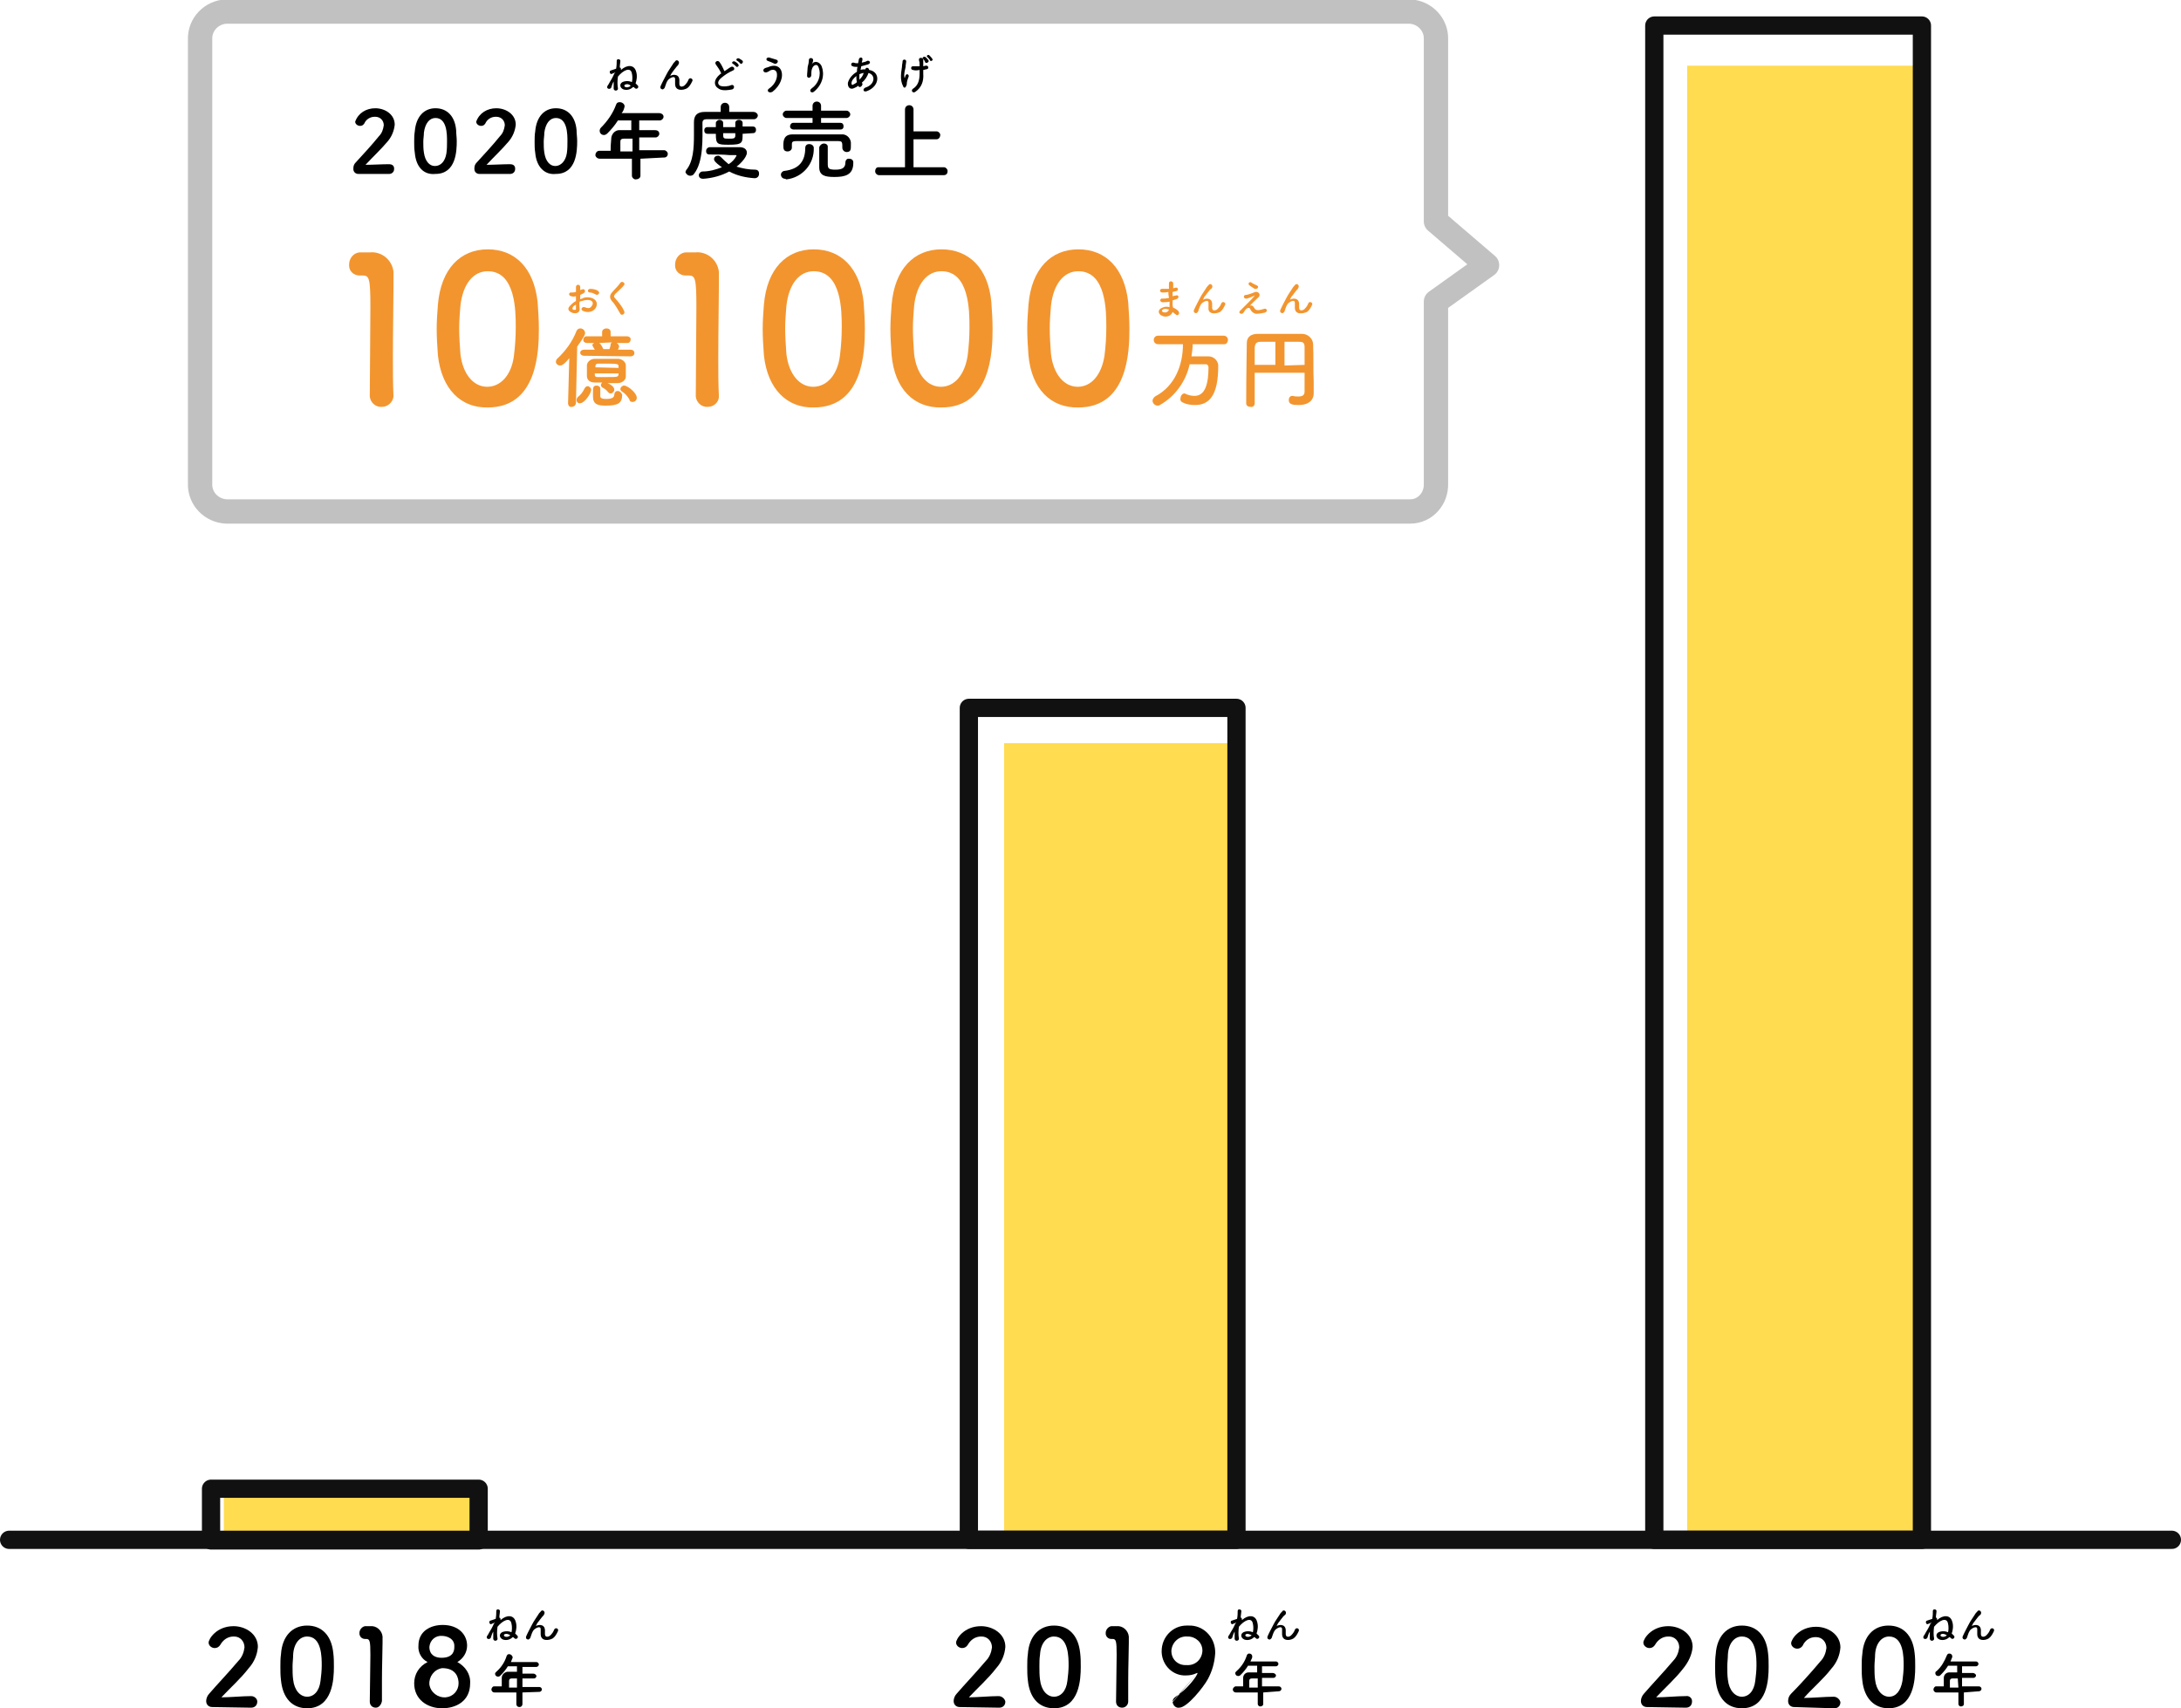 <?xml version="1.0" encoding="utf-8"?>
<!-- Generator: Adobe Illustrator 25.4.1, SVG Export Plug-In . SVG Version: 6.00 Build 0)  -->
<svg version="1.1" id="レイヤー_1" xmlns="http://www.w3.org/2000/svg" xmlns:xlink="http://www.w3.org/1999/xlink" x="0px"
	 y="0px" viewBox="0 0 358.6 280.9" style="enable-background:new 0 0 358.6 280.9;" xml:space="preserve">
<style type="text/css">
	.st0{fill:#FFDC50;}
	.st1{fill:none;stroke:#111111;stroke-width:3;stroke-linecap:round;stroke-linejoin:round;}
	.st2{fill:#F2952F;}
	.st3{fill:none;stroke:#C1C1C1;stroke-width:4;stroke-linecap:round;stroke-linejoin:round;}
</style>
<g id="レイヤー_2_00000052067345343947933920000016314506182246055056_">
	<g id="レイヤー_2-2">
		<path d="M58.9,28.6c-0.4,0-0.8-0.3-0.8-0.8c0,0,0,0,0-0.1c0-0.4,0.1-0.7,0.4-1c1-1.1,2.6-2.8,3.8-4.3c0.5-0.5,0.7-1.1,0.8-1.8
			c0-0.8-0.6-1.4-1.4-1.4h-0.1c-0.7,0-1.4,0.4-1.7,1.1c-0.2,0.3-0.4,0.4-0.7,0.4c-0.4,0-0.8-0.3-0.8-0.7c0.5-1.4,1.8-2.2,3.3-2.2
			c1.6,0,3.2,1,3.2,2.7c-0.1,1-0.5,2-1.2,2.8c-1.1,1.3-2.4,2.5-3.6,3.8c1.2,0,2.7-0.1,3.9-0.1c0.4,0,0.8,0.2,0.8,0.7v0.1
			c0,0.5-0.4,0.8-0.8,0.8c0,0,0,0-0.1,0H58.9z"/>
		<path d="M68.2,25.1c-0.1-0.6-0.1-1.2-0.1-1.8c0-0.5,0-1.1,0.1-1.7c0.2-2.4,1.5-3.8,3.4-3.8s3.2,1.3,3.4,3.6c0,0.6,0.1,1.2,0.1,1.8
			c0,1.6-0.1,5.4-3.5,5.4C69.7,28.8,68.4,27.5,68.2,25.1z M73.4,25.2c0.1-0.7,0.1-1.3,0.1-2c0-1.1,0-3.8-1.9-3.8
			c-1,0-1.7,0.9-1.9,2.4c0,0.5-0.1,1-0.1,1.5c0,0.6,0,1.2,0.1,1.8c0.2,1.4,0.9,2.2,1.8,2.2C72.5,27.3,73.2,26.5,73.4,25.2L73.4,25.2
			z"/>
		<path d="M78.8,28.6c-0.4,0-0.8-0.3-0.8-0.8c0,0,0,0,0-0.1c0-0.4,0.1-0.7,0.4-1c1-1.1,2.6-2.8,3.8-4.3c0.5-0.5,0.7-1.1,0.8-1.8
			c0-0.8-0.6-1.4-1.4-1.4h-0.1c-0.7,0-1.4,0.4-1.7,1.1c-0.2,0.3-0.4,0.4-0.7,0.4c-0.4,0-0.8-0.3-0.8-0.7c0.5-1.4,1.8-2.2,3.3-2.2
			c1.6,0,3.2,1,3.2,2.7c-0.1,1-0.5,2-1.2,2.8c-1.1,1.3-2.4,2.5-3.6,3.8c1.2,0,2.7-0.1,3.9-0.1c0.4,0,0.8,0.2,0.8,0.7v0.1
			c0,0.5-0.4,0.8-0.8,0.8c0,0,0,0-0.1,0H78.8z"/>
		<path d="M88,25.1c-0.1-0.6-0.1-1.2-0.1-1.8c0-0.5,0-1.1,0.1-1.7c0.2-2.4,1.5-3.8,3.4-3.8s3.2,1.3,3.4,3.6c0,0.6,0.1,1.2,0.1,1.8
			c0,1.6-0.1,5.4-3.5,5.4C89.6,28.8,88.2,27.5,88,25.1z M93.2,25.2c0.1-0.7,0.1-1.3,0.1-2c0-1.1,0-3.8-1.9-3.8c-1,0-1.7,0.9-1.9,2.4
			c0,0.5-0.1,1-0.1,1.5c0,0.6,0,1.2,0.1,1.8c0.2,1.4,0.9,2.2,1.8,2.2S93,26.5,93.2,25.2L93.2,25.2z"/>
		<path d="M105.3,26.1v2.8c0,0.4-0.4,0.6-0.8,0.6c-0.3,0-0.6-0.3-0.6-0.6v-2.8h-5.3c-0.3,0-0.6-0.2-0.7-0.5c0,0,0,0,0-0.1
			c0-0.4,0.3-0.7,0.6-0.7l0,0h1.9c0-0.5,0-1,0.1-2c0-0.7,0.6-1.4,1.3-1.4c0.1,0,0.1,0,0.2,0h1.8v-1.6h-2.2c-0.5,0.8-1.1,1.5-1.7,2.1
			c-0.2,0.2-0.4,0.3-0.6,0.3c-0.4,0-0.7-0.3-0.7-0.7c0-0.2,0.1-0.4,0.2-0.5c1.1-1.1,2-2.4,2.5-3.8c0.1-0.3,0.3-0.4,0.6-0.4
			c0.4,0,0.8,0.3,0.8,0.7c-0.1,0.4-0.2,0.8-0.5,1.1h6.2c0.3,0,0.7,0.2,0.7,0.6l0,0c0,0.3-0.3,0.6-0.6,0.6c0,0,0,0-0.1,0h-3.3v1.6
			h2.6c0.4,0,0.7,0.2,0.7,0.6l0,0c0,0.3-0.3,0.6-0.6,0.6c0,0,0,0-0.1,0l0,0c-0.8,0-1.7,0-2.6,0v2.1h4.1c0.3,0,0.6,0.3,0.6,0.6l0,0
			c0,0.3-0.2,0.6-0.6,0.6c0,0,0,0-0.1,0L105.3,26.1z M104,22.8h-1.4c-0.5,0-0.6,0.2-0.6,0.5s0,1,0,1.6h2V22.8z"/>
		<path d="M124,19.6c-0.8,0-2.1,0-3.5,0c-1.7,0-3.4,0-4.3,0c-0.5,0-0.7,0.2-0.7,0.6c0,2.5,0.2,6.4-1.4,8.4c-0.1,0.2-0.4,0.3-0.6,0.3
			c-0.4,0-0.7-0.3-0.8-0.6c0-0.1,0.1-0.2,0.1-0.3c1.2-1.4,1.3-3.7,1.3-5.8c0-0.7,0-1.4,0-2.1l0,0c0-1.1,0.5-1.7,1.8-1.7h2.6v-0.8
			c0-0.4,0.3-0.7,0.7-0.7c0.4,0,0.7,0.3,0.7,0.7l0,0v0.8h4c0.3,0,0.6,0.2,0.7,0.5c0,0,0,0,0,0.1C124.6,19.3,124.3,19.6,124,19.6
			C124.1,19.7,124.1,19.7,124,19.6L124,19.6z M116.6,25.4c-0.3,0-0.5-0.2-0.5-0.5c0,0,0,0,0-0.1c0-0.3,0.2-0.5,0.5-0.6l0,0h5
			c0.8,0,1.2,0.4,1.2,0.9c0,0.9-1.5,2.2-1.7,2.3c1,0.3,2,0.5,3.1,0.5c0.3,0,0.6,0.2,0.6,0.6c0,0,0,0,0,0.1c0,0.4-0.3,0.7-0.7,0.7
			c0,0,0,0-0.1,0c-1.4-0.1-2.8-0.4-4.1-1.1c-1.3,0.7-2.8,1.1-4.3,1.2c-0.4,0-0.7-0.2-0.7-0.6l0,0c0-0.3,0.3-0.6,0.6-0.6
			c1.1,0,2.2-0.3,3.2-0.7c-0.3-0.2-1.3-0.9-1.3-1.3s0.3-0.6,0.7-0.6c0.1,0,0.3,0.1,0.4,0.2c0.4,0.4,0.8,0.8,1.3,1.2
			c0.5-0.3,1-0.8,1.3-1.4c0-0.1-0.1-0.1-0.2-0.1h-1C118.9,25.4,117.6,25.4,116.6,25.4L116.6,25.4z M122.1,22c0,1.5,0,1.8-2.3,1.8
			c-1.9,0-2.1-0.1-2.1-1.8h-1.4c-0.3,0-0.5-0.2-0.5-0.5c0,0,0,0,0-0.1c0-0.3,0.2-0.5,0.5-0.5l0,0h1.4c0-0.3,0-0.5,0-0.7
			s0.3-0.5,0.6-0.5c0.3,0,0.6,0.2,0.6,0.5l0,0l0,0v0.7h2v-0.7c0-0.3,0.3-0.5,0.6-0.5l0,0c0.3,0,0.6,0.2,0.6,0.5l0,0v0.6h1.7
			c0.3,0,0.5,0.2,0.5,0.5c0,0,0,0,0,0.1c0,0.3-0.2,0.5-0.5,0.5c0,0,0,0-0.1,0L122.1,22z M120.9,21.9h-2c0,0.9,0,0.9,1,0.9
			c0.7,0,0.9,0,1-0.4V21.9z"/>
		<path d="M129.1,29.4c-0.4,0-0.7-0.3-0.7-0.7l0,0c0-0.3,0.3-0.6,0.6-0.6c2.4-0.3,3.4-1.6,3.4-3.8c0-0.3,0.2-0.6,0.6-0.6
			c0,0,0,0,0.1,0c0.4,0,0.7,0.3,0.7,0.6l0,0c0.1,2.7-1.9,4.9-4.5,5.2L129.1,29.4z M130.2,24.3c0,0.3-0.3,0.6-0.7,0.6l0,0
			c-0.7,0-0.7-0.5-0.7-1c0-0.8,0.1-1.8,1.5-1.8s2.8,0,4.3,0c1.3,0,2.5,0,3.7,0c0.8-0.1,1.5,0.5,1.6,1.3l0,0c0,0.2,0,0.4,0,0.6
			c0,0.5,0,1-0.7,1c-0.3,0-0.6-0.2-0.7-0.6l0,0l0,0c0-1.1,0-1.2-0.8-1.2H134h-3c-0.8,0-0.8,0.2-0.8,0.6V24.3L130.2,24.3z
			 M130.5,21.3c-0.3,0-0.6-0.2-0.6-0.5s0.2-0.6,0.5-0.6l0,0h3.2v-0.8h-4.3c-0.3,0-0.6-0.3-0.6-0.6c0-0.3,0.3-0.6,0.6-0.6l0,0h4.3
			v-0.8c0-0.4,0.3-0.7,0.7-0.7s0.7,0.3,0.7,0.7l0,0v0.8h4.2c0.3,0,0.6,0.3,0.6,0.6c0,0.3-0.3,0.6-0.6,0.6H135v0.8h3.2
			c0.3,0,0.5,0.2,0.5,0.6c0,0.3-0.2,0.5-0.5,0.5H130.5z M135.5,23.6c0.3,0,0.6,0.2,0.6,0.5l0,0c0,0.6,0,2,0,2.8s0.1,1,1.3,1
			s1.6-0.4,1.6-1.2c0-0.3,0.2-0.6,0.5-0.6h0.1c0.4,0,0.7,0.2,0.7,0.6c0,0,0,0,0,0.1c0,2-1.4,2.3-3.1,2.3c-1.5,0-2.5-0.2-2.5-1.6
			c0-0.6,0-2.9,0-3.3C134.8,23.9,135.1,23.6,135.5,23.6L135.5,23.6L135.5,23.6z"/>
		<path d="M144.5,28.8c-0.3,0-0.6-0.3-0.6-0.6c0,0,0,0,0-0.1c0-0.3,0.2-0.6,0.5-0.6c0,0,0,0,0.1,0h4.3V18c0-0.4,0.3-0.7,0.7-0.7
			s0.7,0.3,0.7,0.7v3.6h3.8c0.3,0,0.6,0.3,0.6,0.6l0,0c0,0.3-0.2,0.7-0.6,0.7l0,0h-3.8v4.6h5c0.3,0,0.6,0.3,0.6,0.6c0,0,0,0,0,0.1
			c0,0.3-0.2,0.6-0.6,0.6l0,0L144.5,28.8z"/>
		<path d="M34.9,280.7c-0.6,0-1-0.4-1-1c0-0.4,0.2-0.9,0.5-1.2c1.2-1.4,3.2-3.5,4.8-5.4c0.6-0.6,0.9-1.4,1-2.2c0-1-0.7-1.8-1.7-1.8
			h-0.1c-0.9,0-1.7,0.5-2.2,1.4c-0.2,0.3-0.5,0.5-0.9,0.5c-0.5,0-1-0.4-1-0.9c0-0.6,1.3-2.7,4.1-2.7c2,0,4,1.3,4,3.4
			c-0.1,1.3-0.6,2.5-1.5,3.5c-1.3,1.7-3,3.2-4.5,4.8c1.5,0,3.4-0.2,4.9-0.2c0.5,0,1,0.4,1,0.9l0,0c0,0.6-0.4,1-1,1h-0.1L34.9,280.7z
			"/>
		<path d="M46.2,276.3c-0.1-0.8-0.1-1.5-0.1-2.2s0-1.4,0.1-2.1c0.2-3,1.9-4.7,4.3-4.7s4,1.6,4.3,4.5c0.1,0.8,0.1,1.5,0.1,2.3
			c0,2-0.2,6.8-4.4,6.8C48.1,280.9,46.5,279.3,46.2,276.3z M52.7,276.4c0.1-0.8,0.2-1.7,0.2-2.5c0-1.4,0-4.8-2.4-4.8
			c-1.2,0-2.2,1.1-2.3,3c0,0.6-0.1,1.3-0.1,1.9c0,0.7,0,1.5,0.1,2.2c0.2,1.8,1.2,2.8,2.3,2.8S52.5,278.1,52.7,276.4z"/>
		<path d="M61.8,280.8c-0.6,0-1-0.4-1-1c0-1.6,0.1-5.4,0.1-7.7s-0.1-2.6-0.7-2.6H60c-0.5,0-0.9-0.4-0.9-0.9c0,0,0,0,0-0.1
			c0-0.5,0.4-1,0.9-1.1c0.3,0,0.5,0,0.9,0c1-0.1,1.9,0.7,2,1.7v0.1c0,0.2,0,0.5,0,0.9c0,1.4-0.1,3.8-0.1,6.3c0,1.1,0,2.2,0,3.3l0,0
			C62.7,280.3,62.3,280.8,61.8,280.8z"/>
		<path d="M77.3,276.8c0,3-2.4,4.1-4.6,4.1c-2.5,0-4.6-1.5-4.6-4.1c0-1.5,0.8-2.8,2.2-3.5c-1-0.5-1.6-1.6-1.5-2.7c0-2.4,2-3.4,4-3.4
			c2.6,0,4,1.6,4,3.4c0,1.1-0.6,2.1-1.6,2.7C76.5,274,77.4,275.3,77.3,276.8z M72.7,274.3c-1.3,0.2-2.2,1.4-2.1,2.7
			c0.2,1.3,1.4,2.2,2.7,2.1c1.2-0.1,2.1-1.1,2.1-2.3C75.4,276,75.1,274.3,72.7,274.3z M72.7,269c-1.1-0.1-2,0.7-2.1,1.8l0,0
			c0,1.3,0.9,1.8,2,1.8c2.1,0,2.1-1.4,2.1-1.8C74.8,269.4,73.4,269,72.7,269z"/>
		<rect x="36.8" y="246.2" class="st0" width="41.8" height="7.1"/>
		<rect x="34.7" y="244.8" class="st1" width="44" height="8.5"/>
		<rect x="165.1" y="122.2" class="st0" width="38.2" height="131.1"/>
		<rect x="159.3" y="116.4" class="st1" width="44" height="136.8"/>
		<rect x="277.4" y="10.8" class="st0" width="38.5" height="242.4"/>
		<rect x="272" y="4.2" class="st1" width="44" height="249"/>
		<path d="M85.9,278.3v1.9c0,0.3-0.2,0.5-0.5,0.5s-0.5-0.2-0.5-0.5v-1.9h-3.6c-0.2,0-0.4-0.1-0.5-0.4c0,0,0,0,0-0.1
			c0-0.2,0.2-0.5,0.4-0.5l0,0h1.3c0-0.3,0-0.7,0-1.4c0-0.5,0.4-0.9,0.9-1c0.1,0,0.1,0,0.2,0H85V274h-1.5c-0.3,0.5-0.7,1-1.2,1.5
			c-0.1,0.1-0.2,0.2-0.4,0.2c-0.3,0-0.5-0.2-0.5-0.5c0-0.1,0.1-0.2,0.2-0.3c0.8-0.7,1.4-1.6,1.7-2.6c0.1-0.2,0.2-0.3,0.4-0.3
			c0.3,0,0.5,0.2,0.6,0.5c0,0.1-0.1,0.3-0.3,0.8h4.2c0.2,0,0.4,0.2,0.4,0.4s-0.2,0.4-0.4,0.4l0,0h-2.3v1.1h1.8
			c0.2,0,0.5,0.2,0.5,0.4l0,0c0,0.2-0.2,0.4-0.4,0.4c0,0,0,0-0.1,0l0,0h-1.8v1.4h2.8c0.2,0,0.4,0.2,0.4,0.4l0,0
			c0,0.2-0.2,0.4-0.4,0.4l0,0L85.9,278.3z M85,276h-0.9c-0.3,0-0.4,0.2-0.4,0.4s0,0.7,0,1.1H85V276z"/>
		<path d="M157.8,280.7c-0.6,0-1-0.4-1-1c0-0.4,0.2-0.9,0.5-1.2c1.2-1.4,3.2-3.5,4.8-5.4c0.6-0.6,0.9-1.4,1-2.2c0-1-0.7-1.8-1.7-1.8
			h-0.1c-0.9,0-1.7,0.5-2.2,1.4c-0.2,0.3-0.5,0.5-0.9,0.5c-0.5,0-1-0.4-1-0.9c0-0.6,1.3-2.7,4.1-2.7c2,0,4,1.3,4,3.4
			c-0.1,1.3-0.6,2.5-1.5,3.5c-1.3,1.7-3,3.2-4.5,4.8c1.4,0,3.4-0.2,4.9-0.2c0.5,0,1,0.4,1.1,0.9c0,0.6-0.4,1-1,1h-0.1L157.8,280.7
			L157.8,280.7z"/>
		<path d="M169,276.3c-0.1-0.8-0.1-1.5-0.1-2.2s0-1.4,0.1-2.1c0.2-3,1.9-4.7,4.3-4.7s4,1.6,4.3,4.5c0.1,0.8,0.1,1.5,0.1,2.3
			c0,2-0.2,6.8-4.4,6.8C170.9,280.9,169.3,279.3,169,276.3z M175.5,276.4c0.1-0.8,0.2-1.7,0.2-2.5c0-1.4,0-4.8-2.4-4.8
			c-1.2,0-2.2,1.1-2.3,3c-0.1,0.6-0.1,1.3-0.1,1.9c0,0.7,0,1.5,0.1,2.2c0.2,1.8,1.2,2.8,2.3,2.8S175.3,278.1,175.5,276.4z"/>
		<path d="M184.5,280.8c-0.6,0-1-0.4-1-1c0-1.6,0.1-5.4,0.1-7.7s-0.1-2.6-0.7-2.6h-0.2c-0.5,0-0.9-0.4-0.9-0.9c0,0,0,0,0-0.1
			c0-0.5,0.4-1,0.9-1.1c0.4,0,0.5,0,0.9,0c1-0.1,1.9,0.7,2,1.7c0,0.1,0,0.1,0,0.2c0,0.2,0,0.5,0,0.9c0,1.4-0.1,3.8-0.1,6.3
			c0,1.1,0,2.2,0,3.3l0,0C185.5,280.3,185.1,280.8,184.5,280.8z"/>
		<path d="M192.8,279.8c0-0.3,0.2-0.6,0.5-0.8c1.9-1.2,3.6-3.5,3.6-3.9 M196.9,275.1h-0.1c-0.6,0.3-1.2,0.4-1.8,0.4
			c-2.1,0.1-3.9-1.6-4-3.8c0-0.1,0-0.1,0-0.2c0-2.3,1.8-4.2,4.1-4.2c0.1,0,0.2,0,0.3,0c2.4-0.1,4.3,1.8,4.4,4.2c0,0.1,0,0.2,0,0.4
			c-0.1,1.5-0.5,2.9-1.2,4.2c-0.7,1.3-3.4,4.7-4.7,4.7c-0.5,0.1-1-0.3-1.1-0.9l0,0L196.9,275.1z M195.2,269.1
			c-1.4-0.1-2.5,1-2.6,2.3v0.1c0,1.3,1,2.3,2.3,2.3c0.1,0,0.1,0,0.2,0c1.4,0.1,2.5-0.9,2.6-2.3v-0.1c0-1.3-1.1-2.3-2.4-2.3H195.2
			L195.2,269.1z"/>
		<path d="M207.7,278.3v1.9c0,0.3-0.3,0.4-0.5,0.4s-0.4-0.2-0.4-0.4v-1.9h-3.6c-0.2,0-0.4-0.1-0.5-0.4c0,0,0,0,0-0.1
			c0-0.2,0.2-0.4,0.4-0.5l0,0h1.3c0-0.3,0-0.7,0-1.4c0-0.5,0.4-0.9,0.9-0.9h0.1h1.3v-1.1h-1.5c-0.3,0.5-0.7,1-1.2,1.5
			c-0.1,0.1-0.2,0.2-0.4,0.2c-0.3,0-0.5-0.2-0.5-0.5c0-0.1,0.1-0.2,0.2-0.3c0.8-0.7,1.4-1.6,1.7-2.6c0.1-0.2,0.2-0.3,0.4-0.3
			c0.3,0,0.5,0.2,0.5,0.5s-0.2,0.5-0.3,0.8h4.2c0.2,0,0.4,0.2,0.4,0.4s-0.2,0.4-0.4,0.4l0,0h-2.3v1.1h1.8c0.2,0,0.5,0.2,0.5,0.4l0,0
			c0,0.2-0.2,0.4-0.4,0.4c0,0,0,0-0.1,0l0,0h-1.8v1.4h2.8c0.2,0,0.4,0.2,0.4,0.4l0,0c0,0.2-0.2,0.4-0.4,0.4l0,0L207.7,278.3z
			 M206.8,276h-1c-0.3,0-0.4,0.2-0.4,0.4s0,0.7,0,1.1h1.4V276z"/>
		<path d="M270.8,280.7c-0.6,0-1-0.4-1-1c0-0.4,0.2-0.9,0.5-1.2c1.2-1.4,3.2-3.5,4.8-5.4c0.6-0.6,0.9-1.4,1-2.2c0-1-0.7-1.8-1.7-1.8
			h-0.1c-0.9,0-1.7,0.5-2.2,1.4c-0.2,0.3-0.5,0.5-0.9,0.5c-0.5,0-1-0.4-1-0.9c0-0.6,1.3-2.7,4.1-2.7c2,0,4,1.3,4,3.4
			c-0.1,1.3-0.7,2.5-1.5,3.5c-1.3,1.7-3,3.2-4.5,4.8c1.5,0,3.4-0.2,4.9-0.2c0.5-0.1,1,0.3,1,0.8v0.1c0,0.6-0.4,1-1,1h-0.1
			L270.8,280.7z"/>
		<path d="M282.1,276.3c-0.1-0.8-0.1-1.5-0.1-2.2s0-1.4,0.1-2.1c0.2-3,1.9-4.7,4.3-4.7s4,1.6,4.3,4.5c0.1,0.8,0.1,1.5,0.1,2.3
			c0,2-0.2,6.8-4.4,6.8C284,280.9,282.4,279.3,282.1,276.3z M288.6,276.4c0.1-0.8,0.2-1.7,0.2-2.5c0-1.4,0-4.8-2.4-4.8
			c-1.2,0-2.2,1.1-2.3,3c0,0.6-0.1,1.3-0.1,1.9c0,0.7,0,1.5,0.1,2.2c0.2,1.8,1.2,2.8,2.3,2.8S288.4,278.1,288.6,276.4L288.6,276.4z"
			/>
		<path d="M295,280.7c-0.6,0-1-0.4-1-1c0-0.5,0.2-0.9,0.5-1.2c1.3-1.3,3.3-3.5,4.8-5.3c0.6-0.6,0.9-1.4,1-2.2c0-1-0.7-1.8-1.7-1.8
			h-0.1c-0.9,0-1.7,0.5-2.1,1.4c-0.2,0.3-0.5,0.5-0.9,0.5c-0.5,0-1-0.4-1-0.9c0-0.6,1.3-2.7,4.1-2.7c2,0,4,1.3,4,3.4
			c-0.1,1.3-0.6,2.5-1.5,3.5c-1.3,1.7-3.1,3.2-4.5,4.8c1.5,0,3.4-0.2,4.9-0.2c0.5,0,1,0.4,1.1,0.9c0,0.6-0.4,1-1,1h-0.1L295,280.7z"
			/>
		<path d="M306.2,276.3c-0.1-0.8-0.1-1.5-0.1-2.2s0-1.4,0.1-2.1c0.2-3,1.9-4.7,4.3-4.7s4,1.6,4.3,4.5c0.1,0.8,0.1,1.5,0.1,2.3
			c0,2-0.2,6.8-4.4,6.8C308.2,280.9,306.5,279.3,306.2,276.3z M312.8,276.4c0.1-0.8,0.2-1.7,0.2-2.5c0-1.4,0-4.8-2.4-4.8
			c-1.2,0-2.2,1.1-2.3,3c0,0.6-0.1,1.3-0.1,1.9c0,0.7,0,1.5,0.1,2.2c0.2,1.8,1.2,2.8,2.3,2.8S312.5,278.1,312.8,276.4L312.8,276.4z"
			/>
		<path d="M322.9,278.3v1.9c0,0.3-0.3,0.4-0.5,0.4s-0.4-0.2-0.4-0.4v-1.9h-3.6c-0.2,0-0.4-0.1-0.5-0.4c0,0,0,0,0-0.1
			c0-0.2,0.2-0.5,0.4-0.5l0,0h1.3c0-0.3,0-0.7,0-1.4c0-0.5,0.4-0.9,0.9-0.9h0.1h1.2v-1.1h-1.5c-0.3,0.5-0.7,1-1.2,1.5
			c-0.1,0.1-0.2,0.2-0.4,0.2c-0.3,0-0.5-0.2-0.5-0.5c0-0.1,0.1-0.3,0.2-0.3c0.8-0.7,1.3-1.6,1.7-2.6c0.1-0.2,0.2-0.3,0.4-0.3
			c0.3,0,0.5,0.2,0.5,0.5c0,0.1-0.1,0.3-0.3,0.8h4.2c0.2,0,0.4,0.2,0.4,0.4s-0.2,0.4-0.4,0.4l0,0h-2.3v1.1h1.8
			c0.2,0,0.5,0.2,0.5,0.4l0,0c0,0.2-0.2,0.4-0.4,0.4c0,0,0,0-0.1,0l0,0h-1.8v1.4h2.8c0.2,0,0.4,0.2,0.4,0.4l0,0
			c0,0.2-0.2,0.4-0.4,0.4l0,0L322.9,278.3z M321.9,276H321c-0.3,0-0.4,0.2-0.4,0.4s0,0.7,0,1.1h1.4L321.9,276z"/>
		<line class="st1" x1="1.5" y1="253.2" x2="357.1" y2="253.2"/>
		<path class="st2" d="M62.8,66.9c-1,0.1-1.9-0.7-2-1.7v-0.1c0-3.1,0.1-10.3,0.1-14.7c0-4.7-0.2-5.1-1.3-5.1h-0.5
			c-0.9,0-1.7-0.7-1.7-1.6c0-0.1,0-0.1,0-0.2c0-1,0.7-1.9,1.7-2c0.7,0,0.9,0,1.7,0c2-0.2,3.7,1.3,3.9,3.2c0,0.1,0,0.2,0,0.4
			c0,0.4,0,1,0,1.8c0,2.7-0.1,7.2-0.1,12c0,2.1,0,4.2,0.1,6.3l0,0C64.6,66.1,63.8,66.9,62.8,66.9L62.8,66.9z"/>
		<path class="st2" d="M72,58.4c-0.1-1.4-0.2-2.9-0.2-4.3s0.1-2.6,0.2-4c0.5-5.9,3.7-9.1,8.2-9.1s7.6,3.1,8.2,8.7
			c0.1,1.5,0.2,2.9,0.2,4.4c0,3.8-0.3,12.9-8.4,12.9C75.8,67.1,72.6,64,72,58.4z M84.5,58.5c0.2-1.6,0.3-3.1,0.3-4.7
			c0-2.6,0-9.2-4.6-9.2c-2.4,0-4.1,2.1-4.5,5.7c-0.1,1.2-0.2,2.5-0.2,3.7c0,1.4,0.1,2.8,0.2,4.2c0.4,3.4,2.2,5.4,4.4,5.4
			S84.1,61.7,84.5,58.5z"/>
		<path class="st2" d="M93.4,66.3l0.2-7.4c-1,1.2-1.3,1.2-1.5,1.2c-0.4,0-0.7-0.3-0.7-0.6c0-0.2,0.1-0.4,0.2-0.5
			c1.4-1.3,2.5-2.8,3.2-4.6c0.1-0.2,0.3-0.4,0.6-0.4c0.4,0,0.8,0.3,0.8,0.8c0,0.1,0,0.4-1.3,2.2l-0.2,9.2c0,0.4-0.3,0.7-0.7,0.7l0,0
			C93.7,67,93.4,66.7,93.4,66.3L93.4,66.3L93.4,66.3z M94.8,65.8c0-0.2,0.1-0.4,0.2-0.5c0.5-0.4,0.8-0.8,1.1-1.4
			c0.1-0.2,0.3-0.4,0.5-0.4c0.3,0,0.6,0.3,0.6,0.6c0,0.6-1.1,2.2-1.8,2.2C95.1,66.4,94.8,66.1,94.8,65.8L94.8,65.8L94.8,65.8z
			 M96,58.5c-0.3,0-0.6-0.2-0.6-0.5l0,0c0-0.3,0.3-0.5,0.6-0.5l0,0h1.8c-0.1-0.2-0.2-0.3-0.3-0.5c0-0.1-0.1-0.1-0.1-0.2
			c0-0.2,0.1-0.3,0.3-0.4h-1.2c-0.3,0-0.6-0.2-0.6-0.5s0.2-0.6,0.5-0.6h0.1H99v-0.7l0,0c0-0.4,0.4-0.6,0.7-0.6
			c0.4,0,0.7,0.2,0.7,0.6l0,0l0,0v0.7h2.7c0.3,0,0.6,0.2,0.6,0.5l0,0c0,0.3-0.2,0.6-0.5,0.6c0,0,0,0-0.1,0h-1.7
			c0.2,0.1,0.3,0.3,0.4,0.5c0,0.2-0.1,0.4-0.2,0.6h2.1c0.3,0,0.6,0.2,0.6,0.5c0,0,0,0,0,0.1c0,0.3-0.3,0.5-0.6,0.5l0,0L96,58.5
			L96,58.5z M101,64.1c0,0.3-0.3,0.6-0.6,0.6c-0.2,0-0.3-0.1-0.4-0.2c-0.3-0.4-0.6-0.6-1-0.8c-0.1-0.1-0.2-0.2-0.2-0.4
			c0-0.1,0.1-0.3,0.2-0.4c-0.4,0-0.8,0-1.2,0c-0.8,0-1.3-0.4-1.3-1.1c0-0.3,0-0.6,0-0.9s0-0.7,0-0.9c0.1-0.6,0.7-1,1.3-1
			c0.6,0,1.3,0,2,0s1.3,0,1.8,0c0.6,0,1.2,0.4,1.3,1c0,0.2,0,0.6,0,0.9s0,0.7,0,1c0,0.6-0.6,1.1-1.4,1.1c-0.4,0-1,0-1.6,0
			C100.8,63.4,101,63.8,101,64.1L101,64.1z M99.6,66.7c-1.3,0-2.1-0.2-2.1-1.5c0-0.1,0-0.4,0-0.8c0-0.6,0-1,0.6-1
			c0.3,0,0.6,0.2,0.6,0.5c0,0.3,0,1,0,1.2s0,0.5,1,0.5c0.6,0,1.3-0.1,1.3-0.7c0-0.3,0.2-0.6,0.5-0.6c0,0,0,0,0.1,0
			c0.3,0,0.6,0.3,0.7,0.6C102.3,66.3,101.6,66.7,99.6,66.7L99.6,66.7z M101.7,60.5c0-0.1,0-0.2,0-0.3c0-0.3-0.2-0.4-1.4-0.4h-2
			c-0.2,0-0.4,0.1-0.4,0.4c0,0.1,0,0.1,0,0.2L101.7,60.5z M97.8,61.4c0,0.1,0,0.2,0,0.3c0,0.2,0.2,0.3,0.4,0.3l0,0
			c0.4,0,1.1,0,1.7,0c1.6,0,1.7,0,1.8-0.4c0-0.1,0-0.1,0-0.2L97.8,61.4z M98.5,56.4c0.3,0.1,0.6,0.8,0.7,1h1
			c0.1-0.3,0.2-0.5,0.2-0.8c0-0.1,0.1-0.2,0.2-0.3L98.5,56.4z M103.5,65.7c-0.3-0.5-0.7-1-1.2-1.3c-0.2-0.1-0.3-0.3-0.3-0.4
			c0-0.3,0.3-0.6,0.6-0.6c0.6,0,2.1,1.2,2.1,2c0,0.4-0.3,0.7-0.7,0.7C103.8,66.1,103.5,66,103.5,65.7L103.5,65.7z"/>
		<path class="st2" d="M116.4,66.9c-1,0.1-1.9-0.7-2-1.7v-0.1c0-3.1,0.1-10.3,0.1-14.7c0-4.7-0.2-5.1-1.3-5.1h-0.5
			c-0.9,0-1.7-0.7-1.7-1.6c0-0.1,0-0.1,0-0.2c0-1,0.7-1.9,1.7-2c0.7,0,0.9,0,1.6,0c2-0.2,3.7,1.3,3.9,3.2c0,0.1,0,0.2,0,0.4
			c0,0.4,0,1,0,1.8c0,2.7-0.1,7.2-0.1,12c0,2.1,0,4.2,0.1,6.3l0,0C118.2,66.1,117.4,66.9,116.4,66.9L116.4,66.9z"/>
		<path class="st2" d="M125.6,58.4c-0.1-1.4-0.2-2.9-0.2-4.3s0.1-2.6,0.2-4c0.5-5.9,3.7-9.1,8.2-9.1s7.6,3.1,8.2,8.7
			c0.1,1.5,0.2,2.9,0.2,4.4c0,3.8-0.3,12.9-8.4,12.9C129.4,67.1,126.2,64,125.6,58.4z M138.1,58.5c0.2-1.6,0.3-3.1,0.3-4.7
			c0-2.6,0-9.2-4.6-9.2c-2.4,0-4.1,2.1-4.5,5.7c-0.1,1.2-0.2,2.5-0.2,3.7c0,1.4,0.1,2.8,0.2,4.2c0.4,3.4,2.2,5.4,4.4,5.4
			S137.7,61.7,138.1,58.5z"/>
		<path class="st2" d="M146.6,58.4c-0.1-1.4-0.2-2.9-0.2-4.3s0.1-2.6,0.2-4c0.5-5.9,3.7-9.1,8.2-9.1s7.7,3.1,8.2,8.7
			c0.1,1.5,0.2,2.9,0.2,4.4c0,3.8-0.3,12.9-8.4,12.9C150.3,67.1,147.1,64,146.6,58.4z M159.1,58.5c0.2-1.6,0.3-3.1,0.3-4.7
			c0-2.6,0-9.2-4.6-9.2c-2.4,0-4.1,2.1-4.5,5.7c-0.1,1.2-0.2,2.5-0.2,3.7c0,1.4,0.1,2.8,0.2,4.2c0.4,3.4,2.2,5.4,4.4,5.4
			S158.6,61.7,159.1,58.5z"/>
		<path class="st2" d="M169.1,58.4c-0.1-1.4-0.2-2.9-0.2-4.3s0.1-2.6,0.2-4c0.5-5.9,3.7-9.1,8.2-9.1s7.6,3.1,8.2,8.7
			c0.1,1.5,0.2,2.9,0.2,4.4c0,3.8-0.3,12.9-8.4,12.9C172.8,67.1,169.6,64,169.1,58.4z M181.6,58.5c0.2-1.6,0.3-3.1,0.3-4.7
			c0-2.6,0-9.2-4.6-9.2c-2.4,0-4.1,2.1-4.5,5.7c-0.1,1.2-0.2,2.5-0.2,3.7c0,1.4,0.1,2.8,0.2,4.2c0.4,3.4,2.2,5.4,4.4,5.4
			S181.1,61.7,181.6,58.5z"/>
		<path class="st2" d="M196.1,56.6c0,0.7-0.1,1.3-0.2,2c0.6,0,1.3,0,2,0h0.8c0.8,0,1.5,0.6,1.6,1.4c0,0.1,0,0.1,0,0.2
			c0,4.7-1.4,6.4-3.8,6.4c-0.7,0-1.4-0.1-2-0.4c-0.3-0.1-0.5-0.4-0.4-0.7c0-0.4,0.3-0.8,0.6-0.8c0.1,0,0.2,0,0.3,0.1
			c0.5,0.2,0.9,0.3,1.4,0.3c1.8,0,2.3-2.1,2.3-4.7c0-0.3-0.2-0.5-0.4-0.5h-0.1h-2.6c-0.6,2.8-2.4,5.3-4.9,6.7
			c-0.1,0.1-0.3,0.1-0.4,0.1c-0.4,0-0.8-0.4-0.8-0.8c0-0.3,0.2-0.5,0.4-0.7c3.3-1.7,4.6-5.2,4.6-8.6h-4.1l0,0
			c-0.4,0-0.7-0.3-0.7-0.7l0,0c0-0.4,0.3-0.7,0.7-0.7l0,0h10.8c0.4,0,0.7,0.3,0.7,0.7l0,0c0,0.3-0.2,0.7-0.6,0.7c0,0,0,0-0.1,0
			H196.1z"/>
		<path class="st2" d="M214.5,61.3h-8.2v1.4c0,1.2,0,2.4,0,3.6l0,0c0,0.4-0.3,0.7-0.7,0.6l0,0c-0.4,0-0.7-0.2-0.7-0.6l0,0
			c0-4.7,0.1-8.9,0.1-9.9s0.7-1.5,1.8-1.5s2.4,0,3.6,0s2.6,0,3.7,0c0.9,0,1.7,0.7,1.8,1.6c0.1,2.1,0,4.5,0.1,6.2v2l0,0
			c0,0.9-0.6,1.9-2.5,1.9c-0.9,0-1.6-0.1-1.6-0.8c0-0.4,0.2-0.7,0.6-0.7l0,0h0.1c0.3,0.1,0.6,0.1,0.9,0.1c0.6,0,1-0.2,1-0.8
			L214.5,61.3z M209.7,56.2c-0.8,0-1.6,0-2.3,0c-0.8,0-1,0.2-1.1,0.9c0,0.9,0,1.9,0,2.9h3.4L209.7,56.2z M214.5,60
			c0-1.1,0-2.1,0-2.9s-0.3-0.9-1-0.9s-1.5,0-2.3,0v3.9L214.5,60z"/>
		<path class="st3" d="M231.9,84.1H37.2c-2.4-0.1-4.4-2.1-4.3-4.6v-73C32.8,4,34.8,2,37.2,1.9h194.6c2.4,0.1,4.4,2.1,4.3,4.6v29.9
			l8.4,7.2l-8.4,6v29.9C236.2,82,234.3,84.1,231.9,84.1z"/>
	</g>
</g>
<g>
	<path d="M101.2,11.9C101.2,11.9,101.2,11.9,101.2,11.9c-0.2,0.1-0.3,0.1-0.5,0.2c-0.4,0.3-0.6-0.4-0.3-0.5c0.3-0.1,0.6-0.2,0.9-0.3
		c0.1-0.5,0.1-1,0.1-1.3c0-0.4,0.6-0.3,0.6,0c0,0.3-0.1,0.7-0.1,1.1c0.2,0,0.2,0.2,0.2,0.4c1-0.9,2.2-0.9,2.5,0.3
		c0.2,0.6,0.1,1.4-0.1,1.9c0.1,0.1,0.2,0.2,0.3,0.3c0.4,0.3-0.1,0.8-0.4,0.5c-0.1-0.1-0.2-0.2-0.3-0.2c-0.4,0.4-1,0.6-1.6,0.4
		c-0.7-0.3-0.7-1.1,0.1-1.3c0.4-0.1,0.9-0.1,1.3,0.1c0.1-0.4,0.1-1,0-1.4c-0.2-1.2-1.5-0.5-2.3,0.5c-0.1,0.7-0.1,1.4,0,1.9
		c0.1,0.4-0.6,0.6-0.7,0.1c0-0.3,0-0.7,0-1.2c-0.2,0.3-0.3,0.7-0.4,1c-0.2,0.4-0.9,0.2-0.6-0.3c0.1-0.1,0.1-0.2,0.2-0.3
		c0-0.1,0.1-0.1,0.1-0.2c0.2-0.3,0.6-1,0.8-1.5L101.2,11.9z M102.8,13.9c-0.2,0.1-0.2,0.3,0,0.4c0.2,0.1,0.6,0.1,0.9-0.2
		C103.4,13.8,103.1,13.8,102.8,13.9z"/>
	<path d="M111,13.8c0-0.3,0-0.5,0-0.8c0-0.7-1-0.1-1.2,0.2c-0.2,0.3-0.3,0.6-0.4,0.9c-0.1,0.5-0.3,0.5-0.4,0.6
		c-0.2,0-0.5-0.1-0.4-0.5c0.3-0.7,0.7-1.4,1-2s0.7-1.1,1-1.6c0.1-0.2,0.3-0.4,0.4-0.5c0.2-0.4,0.8-0.1,0.6,0.4
		c-0.1,0.1-0.1,0.2-0.1,0.2c-0.1,0.1-0.1,0.1-0.2,0.2c-0.3,0.4-0.5,0.6-0.7,0.9s-0.3,0.4-0.4,0.7c0,0.1,0,0.1,0,0
		c0.2-0.2,1.4-0.5,1.5,0.6c0,0.3,0,0.5,0,0.7c0,0.6,0.6,0.5,0.9,0.2c0.3-0.3,0.5-0.6,0.6-0.9c0.2-0.5,0.9-0.1,0.6,0.3
		c-0.2,0.4-0.4,0.8-0.8,1.1C112.3,14.9,111,15,111,13.8z"/>
	<path d="M117.7,10.6c-0.3-0.4,0.3-0.8,0.6-0.4c0.3,0.4,0.6,1,0.8,1.5c0.4-0.2,0.7-0.5,1.1-0.7c0.4-0.2,0.8,0.4,0.3,0.6
		c-0.7,0.3-1.3,0.7-1.9,1.2c-0.6,0.5-0.7,1-0.2,1.3c0.5,0.2,1.4,0.1,1.8-0.1c0.5-0.2,0.7,0.5,0.2,0.7c-0.5,0.1-1.6,0.3-2.2-0.1
		c-0.9-0.5-0.9-1.5,0.2-2.4c0.1-0.1,0.1-0.1,0.2-0.1C118.4,11.6,118,11,117.7,10.6z M121,10.9c-0.1-0.1-0.4-0.4-0.5-0.4
		c-0.3-0.2,0-0.5,0.3-0.4c0.2,0.1,0.5,0.3,0.6,0.5C121.6,10.8,121.2,11.2,121,10.9z M121.7,10.4c-0.1-0.1-0.4-0.4-0.5-0.4
		c-0.3-0.2,0-0.5,0.3-0.4c0.2,0.1,0.5,0.3,0.6,0.4C122.3,10.3,121.8,10.7,121.7,10.4z"/>
	<path d="M126.4,14.6c1.2-0.8,1.5-2,1.3-2.7c-0.2-0.5-0.7-0.5-1.1-0.3c-0.1,0.1-0.5,0.3-0.6,0.3c-0.5,0.1-0.7-0.5-0.2-0.7
		c0.2-0.1,0.4-0.1,0.6-0.2c0.7-0.3,1.6-0.3,2,0.5c0.5,1.1-0.1,2.6-1.4,3.6C126.4,15.4,126,14.9,126.4,14.6z M126.2,10
		c-0.4-0.2-0.1-0.7,0.4-0.5c0.3,0.1,0.7,0.2,1,0.3c0.5,0.1,0.3,0.7-0.2,0.7C127,10.3,126.5,10.1,126.2,10z"/>
	<path d="M133.5,14.5c1-0.7,1.6-2.1,1.1-3.4c-0.2-0.7-0.8-0.4-1,0c-0.2,0.4-0.2,0.7-0.2,1.2c0,0.6-0.7,0.6-0.7,0.2
		c0-0.5,0.1-1.1,0.1-1.5c0.1-0.3,0.2-0.8,0.2-1.2c0.1-0.4,0.7-0.3,0.7,0.1c0,0.2-0.1,0.4-0.2,0.6c-0.1,0.2,0,0.1,0,0
		c0.5-0.6,1.3-0.3,1.6,0.4c0.5,1.3,0.2,3-1.3,4.2C133.4,15.4,132.9,14.9,133.5,14.5z"/>
	<path d="M141.1,14.1c-0.2,0.2-0.5,0.3-0.7,0.4c-0.4,0.2-1,0.1-1-0.8c0.1-0.6,0.6-1.3,1.2-1.7c0.1-0.1,0.2-0.1,0.3-0.2
		c0-0.2,0-0.5,0.1-0.8c-0.3,0-0.6,0-0.8-0.1c-0.4-0.1-0.3-0.7,0.2-0.6c0.2,0.1,0.4,0.1,0.7,0.1c0-0.2,0.1-0.4,0.1-0.6
		c0.1-0.5,0.7-0.4,0.6,0c0,0.2-0.1,0.3-0.1,0.5c0.3-0.1,0.6-0.1,0.9-0.3c0.4-0.1,0.7,0.4,0.1,0.6c-0.4,0.1-0.7,0.2-1.1,0.3
		c0,0.2-0.1,0.4-0.1,0.6c0.2-0.1,0.5-0.1,0.7-0.1c0,0,0.1,0,0.1,0v0c0-0.4,0.6-0.3,0.6,0.1c1.9,0.3,1.8,2.7-0.4,3.5
		c-0.6,0.2-0.7-0.4-0.2-0.6c1.6-0.5,1.7-2.1,0.5-2.4c-0.2,0.6-0.6,1.2-1.1,1.6c0,0,0,0.1,0.1,0.1C141.9,14.1,141.3,14.6,141.1,14.1
		L141.1,14.1z M140.8,12.5c-0.5,0.4-0.8,0.8-0.8,1.2c0,0.3,0.2,0.3,0.3,0.2c0.2-0.1,0.4-0.2,0.6-0.4
		C140.8,13.2,140.8,12.8,140.8,12.5z M142,12c-0.2,0-0.4,0.1-0.7,0.2c0,0.3,0,0.6,0,0.9C141.7,12.7,141.9,12.4,142,12L142,12z"/>
	<path d="M148.5,14.2c-0.6-1.1-0.3-2.4-0.2-3.2c0-0.4,0.1-0.6,0.1-0.9c0-0.4,0.6-0.4,0.6,0c0,0.2-0.1,0.5-0.1,0.9
		c-0.1,0.5-0.3,1.1-0.2,1.7c0,0.1,0.1,0.2,0.1,0c0-0.1,0.1-0.2,0.1-0.3c0.2-0.4,0.6-0.1,0.5,0.2c-0.2,0.5-0.3,0.9-0.3,1.1
		c0,0.1,0,0.3-0.1,0.4C148.9,14.5,148.6,14.5,148.5,14.2z M151.8,10.9c0.1,0,0.3-0.1,0.4-0.1c0.4-0.1,0.7,0.5,0.1,0.6
		c-0.2,0-0.3,0.1-0.5,0.1c0,0.2,0,0.4,0,0.6c0.1,1.3-0.3,2.3-1.3,3c-0.4,0.3-0.8-0.2-0.4-0.5c0.8-0.5,1.1-1.3,1.1-2.5
		c0-0.2,0-0.4,0-0.6c-0.4,0.1-0.8,0.1-1.1,0c-0.4,0-0.4-0.7,0.1-0.6c0.3,0,0.6,0,1,0c0-0.1,0-0.1,0-0.2c0-0.4,0-0.5-0.1-0.8
		c-0.1-0.5,0.6-0.5,0.7-0.1c0,0.2,0,0.4,0,0.8L151.8,10.9z M152.1,10.2c0-0.1-0.2-0.4-0.3-0.5c-0.3-0.2,0.1-0.5,0.4-0.3
		c0.1,0.1,0.4,0.4,0.5,0.6C152.7,10.3,152.2,10.5,152.1,10.2z M152.9,9.9c0-0.1-0.3-0.4-0.4-0.5c-0.3-0.2,0.1-0.5,0.3-0.3
		c0.1,0.1,0.4,0.4,0.5,0.6C153.5,9.9,153,10.2,152.9,9.9z"/>
</g>
<g>
	<path class="st2" d="M95.3,50.7c0.1,0.9-0.8,0.9-1.3,0.7c-0.8-0.4-0.6-0.8-0.2-1.2c0.2-0.2,0.5-0.5,0.9-0.7c0-0.3,0-0.6,0-0.8
		c-0.3,0.1-0.5,0.1-0.8,0c-0.5-0.1-0.4-0.7,0.1-0.6c0.2,0,0.4,0,0.7-0.1c0-0.3,0-0.5,0-0.8c0-0.5,0.7-0.5,0.7,0c0,0.1,0,0.4,0,0.5
		c0.1,0,0.2-0.1,0.3-0.1c0.4-0.2,0.7,0.3,0.3,0.6c-0.2,0.1-0.4,0.2-0.6,0.3c0,0.2,0,0.4,0,0.7c0.2-0.1,0.4-0.1,0.5-0.2
		c0.6-0.2,1.1-0.1,1.4,0c1.1,0.4,0.9,1.3,0.6,1.7c-0.4,0.6-1.3,0.8-2.1,0.4c-0.4-0.2-0.1-0.7,0.3-0.6c0.5,0.2,0.9,0.3,1.2-0.2
		c0.2-0.2,0.3-0.7-0.2-0.9c-0.3-0.1-0.6-0.1-1.1,0c-0.2,0.1-0.5,0.1-0.7,0.2C95.2,50.1,95.3,50.4,95.3,50.7z M94.2,50.5
		c-0.1,0.1-0.1,0.3,0,0.4c0.3,0.1,0.5,0.1,0.5-0.1c0-0.2,0-0.4,0-0.7C94.5,50.2,94.3,50.3,94.2,50.5z M97.9,48.4
		c-0.2-0.1-0.5-0.3-0.9-0.3c-0.4,0-0.5-0.5,0-0.6c0.5,0,1.1,0.1,1.4,0.4c0.2,0.2,0.1,0.3,0,0.5C98.2,48.5,98,48.5,97.9,48.4z"/>
	<path class="st2" d="M102,51.6c-0.4-0.7-0.9-1.6-1.4-2.1c-0.4-0.5-0.4-1,0.1-1.5c0.4-0.5,0.9-0.9,1.3-1.5c0.3-0.4,0.9,0.1,0.6,0.4
		c-0.3,0.4-1,1-1.4,1.4c-0.3,0.3-0.3,0.5-0.1,0.7c0.7,0.8,1.2,1.4,1.5,2.1C102.9,51.6,102.2,52,102,51.6z"/>
</g>
<g>
	<path d="M81.4,266.8C81.4,266.8,81.4,266.8,81.4,266.8c-0.2,0.1-0.3,0.1-0.5,0.2c-0.4,0.3-0.6-0.4-0.3-0.5c0.3-0.1,0.6-0.2,0.9-0.3
		c0.1-0.5,0.1-1,0.1-1.3c0-0.4,0.6-0.3,0.6,0c0,0.3-0.1,0.7-0.1,1.1c0.2,0,0.2,0.2,0.2,0.4c1-0.9,2.2-0.9,2.5,0.3
		c0.2,0.6,0.1,1.4-0.1,1.9c0.1,0.1,0.2,0.2,0.3,0.3c0.4,0.3-0.1,0.8-0.4,0.5c-0.1-0.1-0.2-0.2-0.3-0.2c-0.4,0.4-1,0.6-1.6,0.4
		c-0.7-0.3-0.7-1.1,0.1-1.3c0.4-0.1,0.9-0.1,1.3,0.1c0.1-0.4,0.1-1,0-1.4c-0.2-1.2-1.5-0.5-2.3,0.5c-0.1,0.7-0.1,1.4,0,1.9
		c0.1,0.4-0.6,0.6-0.7,0.1c0-0.3,0-0.7,0-1.2c-0.2,0.3-0.3,0.7-0.4,1c-0.2,0.4-0.9,0.2-0.6-0.3c0.1-0.1,0.1-0.2,0.2-0.3
		c0-0.1,0.1-0.1,0.1-0.2c0.2-0.3,0.6-1,0.8-1.5L81.4,266.8z M83,268.7c-0.2,0.1-0.2,0.3,0,0.4c0.2,0.1,0.6,0.1,0.9-0.2
		C83.6,268.7,83.3,268.6,83,268.7z"/>
	<path d="M88.9,268.7c0-0.3,0-0.5,0-0.8c0-0.7-1-0.1-1.2,0.2c-0.2,0.3-0.3,0.6-0.4,0.9c-0.1,0.5-0.3,0.5-0.4,0.6
		c-0.2,0-0.5-0.1-0.4-0.5c0.3-0.7,0.7-1.4,1-2s0.7-1.1,1-1.6c0.1-0.2,0.3-0.4,0.4-0.5c0.2-0.4,0.8-0.1,0.6,0.4
		c-0.1,0.1-0.1,0.2-0.1,0.2c-0.1,0.1-0.1,0.1-0.2,0.2c-0.3,0.4-0.5,0.6-0.7,0.9c-0.2,0.2-0.3,0.5-0.4,0.7c0,0.1,0,0.1,0,0
		c0.2-0.2,1.4-0.5,1.5,0.6c0,0.3,0,0.5,0,0.7c0,0.6,0.6,0.5,0.9,0.2c0.3-0.3,0.5-0.6,0.6-0.9c0.2-0.5,0.9-0.2,0.6,0.3
		c-0.2,0.4-0.4,0.8-0.8,1.1C90.2,269.8,88.9,269.9,88.9,268.7z"/>
</g>
<g>
	<path d="M203.3,266.8C203.3,266.8,203.3,266.8,203.3,266.8c-0.2,0.1-0.3,0.1-0.5,0.2c-0.4,0.3-0.6-0.4-0.3-0.5
		c0.3-0.1,0.6-0.2,0.9-0.3c0.1-0.5,0.1-1,0.1-1.3c0-0.4,0.6-0.3,0.6,0c0,0.3-0.1,0.7-0.1,1.1c0.2,0,0.2,0.2,0.2,0.4
		c1-0.9,2.2-0.9,2.5,0.3c0.2,0.6,0.1,1.4-0.1,1.9c0.1,0.1,0.2,0.2,0.3,0.3c0.4,0.3-0.1,0.8-0.4,0.5c-0.1-0.1-0.2-0.2-0.3-0.2
		c-0.4,0.4-1,0.6-1.6,0.4c-0.7-0.3-0.7-1.1,0.1-1.3c0.4-0.1,0.9-0.1,1.3,0.1c0.1-0.4,0.1-1,0-1.4c-0.2-1.2-1.5-0.5-2.3,0.5
		c-0.1,0.7-0.1,1.4,0,1.9c0.1,0.4-0.6,0.6-0.7,0.1c0-0.3,0-0.7,0-1.2c-0.2,0.3-0.3,0.7-0.4,1c-0.2,0.4-0.9,0.2-0.6-0.3
		c0.1-0.1,0.1-0.2,0.2-0.3c0-0.1,0.1-0.1,0.1-0.2c0.2-0.3,0.6-1,0.8-1.5L203.3,266.8z M204.9,268.7c-0.2,0.1-0.2,0.3,0,0.4
		c0.2,0.1,0.6,0.1,0.9-0.2C205.4,268.7,205.1,268.6,204.9,268.7z"/>
	<path d="M210.8,268.7c0-0.3,0-0.5,0-0.8c0-0.7-1-0.1-1.2,0.2c-0.2,0.3-0.3,0.6-0.4,0.9c-0.1,0.5-0.3,0.5-0.4,0.6
		c-0.2,0-0.5-0.1-0.4-0.5c0.3-0.7,0.7-1.4,1-2s0.7-1.1,1-1.6c0.1-0.2,0.3-0.4,0.4-0.5c0.2-0.4,0.8-0.1,0.6,0.4
		c-0.1,0.1-0.1,0.2-0.2,0.2c-0.1,0.1-0.1,0.1-0.2,0.2c-0.3,0.4-0.5,0.6-0.7,0.9c-0.2,0.2-0.3,0.5-0.4,0.7c0,0.1,0,0.1,0,0
		c0.2-0.2,1.4-0.5,1.5,0.6c0,0.3,0,0.5,0,0.7c0,0.6,0.6,0.5,0.9,0.2c0.3-0.3,0.5-0.6,0.6-0.9c0.2-0.5,0.9-0.2,0.6,0.3
		c-0.2,0.4-0.4,0.8-0.8,1.1C212.1,269.8,210.8,269.9,210.8,268.7z"/>
</g>
<g>
	<path d="M317.6,266.8C317.6,266.8,317.6,266.8,317.6,266.8c-0.2,0.1-0.3,0.1-0.5,0.2c-0.4,0.3-0.6-0.4-0.3-0.5
		c0.3-0.1,0.6-0.2,0.9-0.3c0.1-0.5,0.1-1,0.1-1.3c0-0.4,0.6-0.3,0.6,0c0,0.3-0.1,0.7-0.1,1.1c0.2,0,0.2,0.2,0.2,0.4
		c1-0.9,2.2-0.9,2.5,0.3c0.2,0.6,0.1,1.4-0.1,1.9c0.1,0.1,0.2,0.2,0.3,0.3c0.4,0.3-0.1,0.8-0.4,0.5c-0.1-0.1-0.2-0.2-0.3-0.2
		c-0.4,0.4-1,0.6-1.6,0.4c-0.7-0.3-0.7-1.1,0.1-1.3c0.4-0.1,0.9-0.1,1.3,0.1c0.1-0.4,0.1-1,0-1.4c-0.2-1.2-1.5-0.5-2.3,0.5
		c-0.1,0.7-0.1,1.4,0,1.9c0.1,0.4-0.6,0.6-0.7,0.1c0-0.3,0-0.7,0-1.2c-0.2,0.3-0.3,0.7-0.4,1c-0.2,0.4-0.9,0.2-0.6-0.3
		c0.1-0.1,0.1-0.2,0.2-0.3c0-0.1,0.1-0.1,0.1-0.2c0.2-0.3,0.6-1,0.8-1.5L317.6,266.8z M319.2,268.7c-0.2,0.1-0.2,0.3,0,0.4
		c0.2,0.1,0.6,0.1,0.9-0.2C319.8,268.7,319.5,268.6,319.2,268.7z"/>
	<path d="M325.1,268.7c0-0.3,0-0.5,0-0.8c0-0.7-1-0.1-1.2,0.2c-0.2,0.3-0.3,0.6-0.4,0.9c-0.1,0.5-0.3,0.5-0.4,0.6
		c-0.2,0-0.5-0.1-0.4-0.5c0.3-0.7,0.7-1.4,1-2s0.7-1.1,1-1.6c0.1-0.2,0.3-0.4,0.4-0.5c0.2-0.4,0.8-0.1,0.6,0.4
		c-0.1,0.1-0.1,0.2-0.2,0.2c-0.1,0.1-0.1,0.1-0.2,0.2c-0.3,0.4-0.5,0.6-0.7,0.9c-0.2,0.2-0.3,0.5-0.4,0.7c0,0.1,0,0.1,0,0
		c0.2-0.2,1.4-0.5,1.5,0.6c0,0.3,0,0.5,0,0.7c0,0.6,0.6,0.5,0.9,0.2c0.3-0.3,0.5-0.6,0.6-0.9c0.2-0.5,0.9-0.2,0.6,0.3
		c-0.2,0.4-0.4,0.8-0.8,1.1C326.4,269.8,325.1,269.9,325.1,268.7z"/>
</g>
<g>
	<path class="st2" d="M192.1,48c-0.3,0.1-0.7,0.1-1,0.1c-0.5,0-0.5-0.7,0.1-0.6c0.3,0,0.6,0,1,0c0-0.3,0-0.7,0-0.9
		c0-0.5,0.7-0.4,0.7,0c0,0.2,0,0.5,0,0.8c0.1,0,0.3-0.1,0.4-0.1c0.4-0.1,0.6,0.5,0,0.6c-0.2,0-0.3,0.1-0.5,0.1c0,0.2,0,0.5,0,0.7
		c0.2,0,0.3-0.1,0.5-0.1c0.5-0.2,0.7,0.4,0.1,0.6c-0.2,0.1-0.4,0.1-0.6,0.2c0,0.2,0,0.4,0,0.6c0,0.2,0,0.4,0.1,0.6
		c0.3,0.1,0.6,0.3,0.8,0.5c0.4,0.4,0,1-0.4,0.6c-0.1-0.1-0.3-0.2-0.5-0.4c-0.2,0.6-1,1-1.8,0.6c-0.6-0.3-0.7-1,0.1-1.3
		c0.4-0.2,0.8-0.2,1.2-0.1c0-0.1,0-0.3,0-0.4c0-0.2,0-0.3,0-0.5c-0.5,0.1-0.9,0.1-1.2,0.1c-0.5-0.1-0.4-0.7,0.1-0.6
		c0.2,0,0.5,0,1-0.1C192.1,48.5,192.1,48.2,192.1,48L192.1,48z M191.2,50.9c-0.2,0.1-0.2,0.3,0,0.4c0.4,0.2,0.9,0,1-0.4
		C191.8,50.8,191.5,50.7,191.2,50.9z"/>
	<path class="st2" d="M198.7,50.6c0-0.3,0-0.5,0-0.8c0-0.7-1-0.1-1.2,0.2c-0.2,0.3-0.3,0.6-0.4,0.9c-0.1,0.5-0.3,0.5-0.4,0.6
		c-0.2,0-0.5-0.1-0.4-0.5c0.3-0.7,0.7-1.4,1-2s0.7-1.1,1-1.6c0.1-0.2,0.3-0.4,0.4-0.5c0.2-0.4,0.8-0.1,0.6,0.4
		c-0.1,0.1-0.1,0.2-0.2,0.2c-0.1,0.1-0.1,0.1-0.2,0.2c-0.3,0.4-0.5,0.6-0.7,0.9c-0.2,0.2-0.3,0.4-0.4,0.7c0,0.1,0,0.1,0,0
		c0.2-0.2,1.4-0.5,1.5,0.6c0,0.3,0,0.5,0,0.7c0,0.6,0.6,0.5,0.9,0.2c0.3-0.3,0.5-0.6,0.6-0.9c0.2-0.5,0.9-0.1,0.6,0.3
		c-0.2,0.4-0.4,0.8-0.8,1.1C200,51.6,198.6,51.8,198.7,50.6z"/>
	<path class="st2" d="M206.2,50.6c0.1,0.2,0.3,0.4,0.6,0.4c0.3,0,0.7-0.1,1-0.2c0.5-0.2,0.7,0.4,0.2,0.6c-0.4,0.1-1,0.2-1.5,0.2
		c-0.4-0.1-0.7-0.3-0.9-0.7c-0.1-0.4-0.6-0.4-1,0.3c-0.2,0.4-0.4,0.4-0.5,0.4c-0.2,0-0.5-0.2-0.2-0.5c0.2-0.2,0.6-0.6,0.8-0.8
		c0.2-0.2,0.4-0.4,0.6-0.6c0.3-0.3,0.7-0.7,1-1.1c0.1-0.1,0-0.1,0,0c-0.5,0.2-0.9,0.4-1.3,0.5c-0.6,0.1-0.6-0.6-0.2-0.6
		c0.3,0,0.8-0.2,1.1-0.3c0.2-0.1,0.3-0.1,0.5-0.2c0.5-0.1,0.9,0.4,0.6,0.8c-0.3,0.3-1.3,1.2-1.6,1.6C205.6,50.1,206,50.2,206.2,50.6
		z M205.4,46.9c-0.3-0.3,0.1-0.7,0.4-0.4c0.2,0.1,0.5,0.3,0.8,0.4c0.5,0.2,0.2,0.7-0.3,0.6C206,47.3,205.5,47,205.4,46.9z"/>
	<path class="st2" d="M212.9,50.6c0-0.3,0-0.5,0-0.8c0-0.7-1-0.1-1.2,0.2c-0.2,0.3-0.3,0.6-0.4,0.9c-0.1,0.5-0.3,0.5-0.4,0.6
		c-0.2,0-0.5-0.1-0.4-0.5c0.3-0.7,0.7-1.4,1-2s0.7-1.1,1-1.6c0.1-0.2,0.3-0.4,0.4-0.5c0.2-0.4,0.8-0.1,0.6,0.4
		c-0.1,0.1-0.1,0.2-0.1,0.2c-0.1,0.1-0.1,0.1-0.2,0.2c-0.3,0.4-0.5,0.6-0.7,0.9c-0.2,0.2-0.3,0.4-0.4,0.7c0,0.1,0,0.1,0,0
		c0.2-0.2,1.4-0.5,1.5,0.6c0,0.3,0,0.5,0,0.7c0,0.6,0.6,0.5,0.9,0.2c0.3-0.3,0.5-0.6,0.6-0.9c0.2-0.5,0.9-0.1,0.6,0.3
		c-0.2,0.4-0.4,0.8-0.8,1.1C214.2,51.6,212.9,51.8,212.9,50.6z"/>
</g>
</svg>

